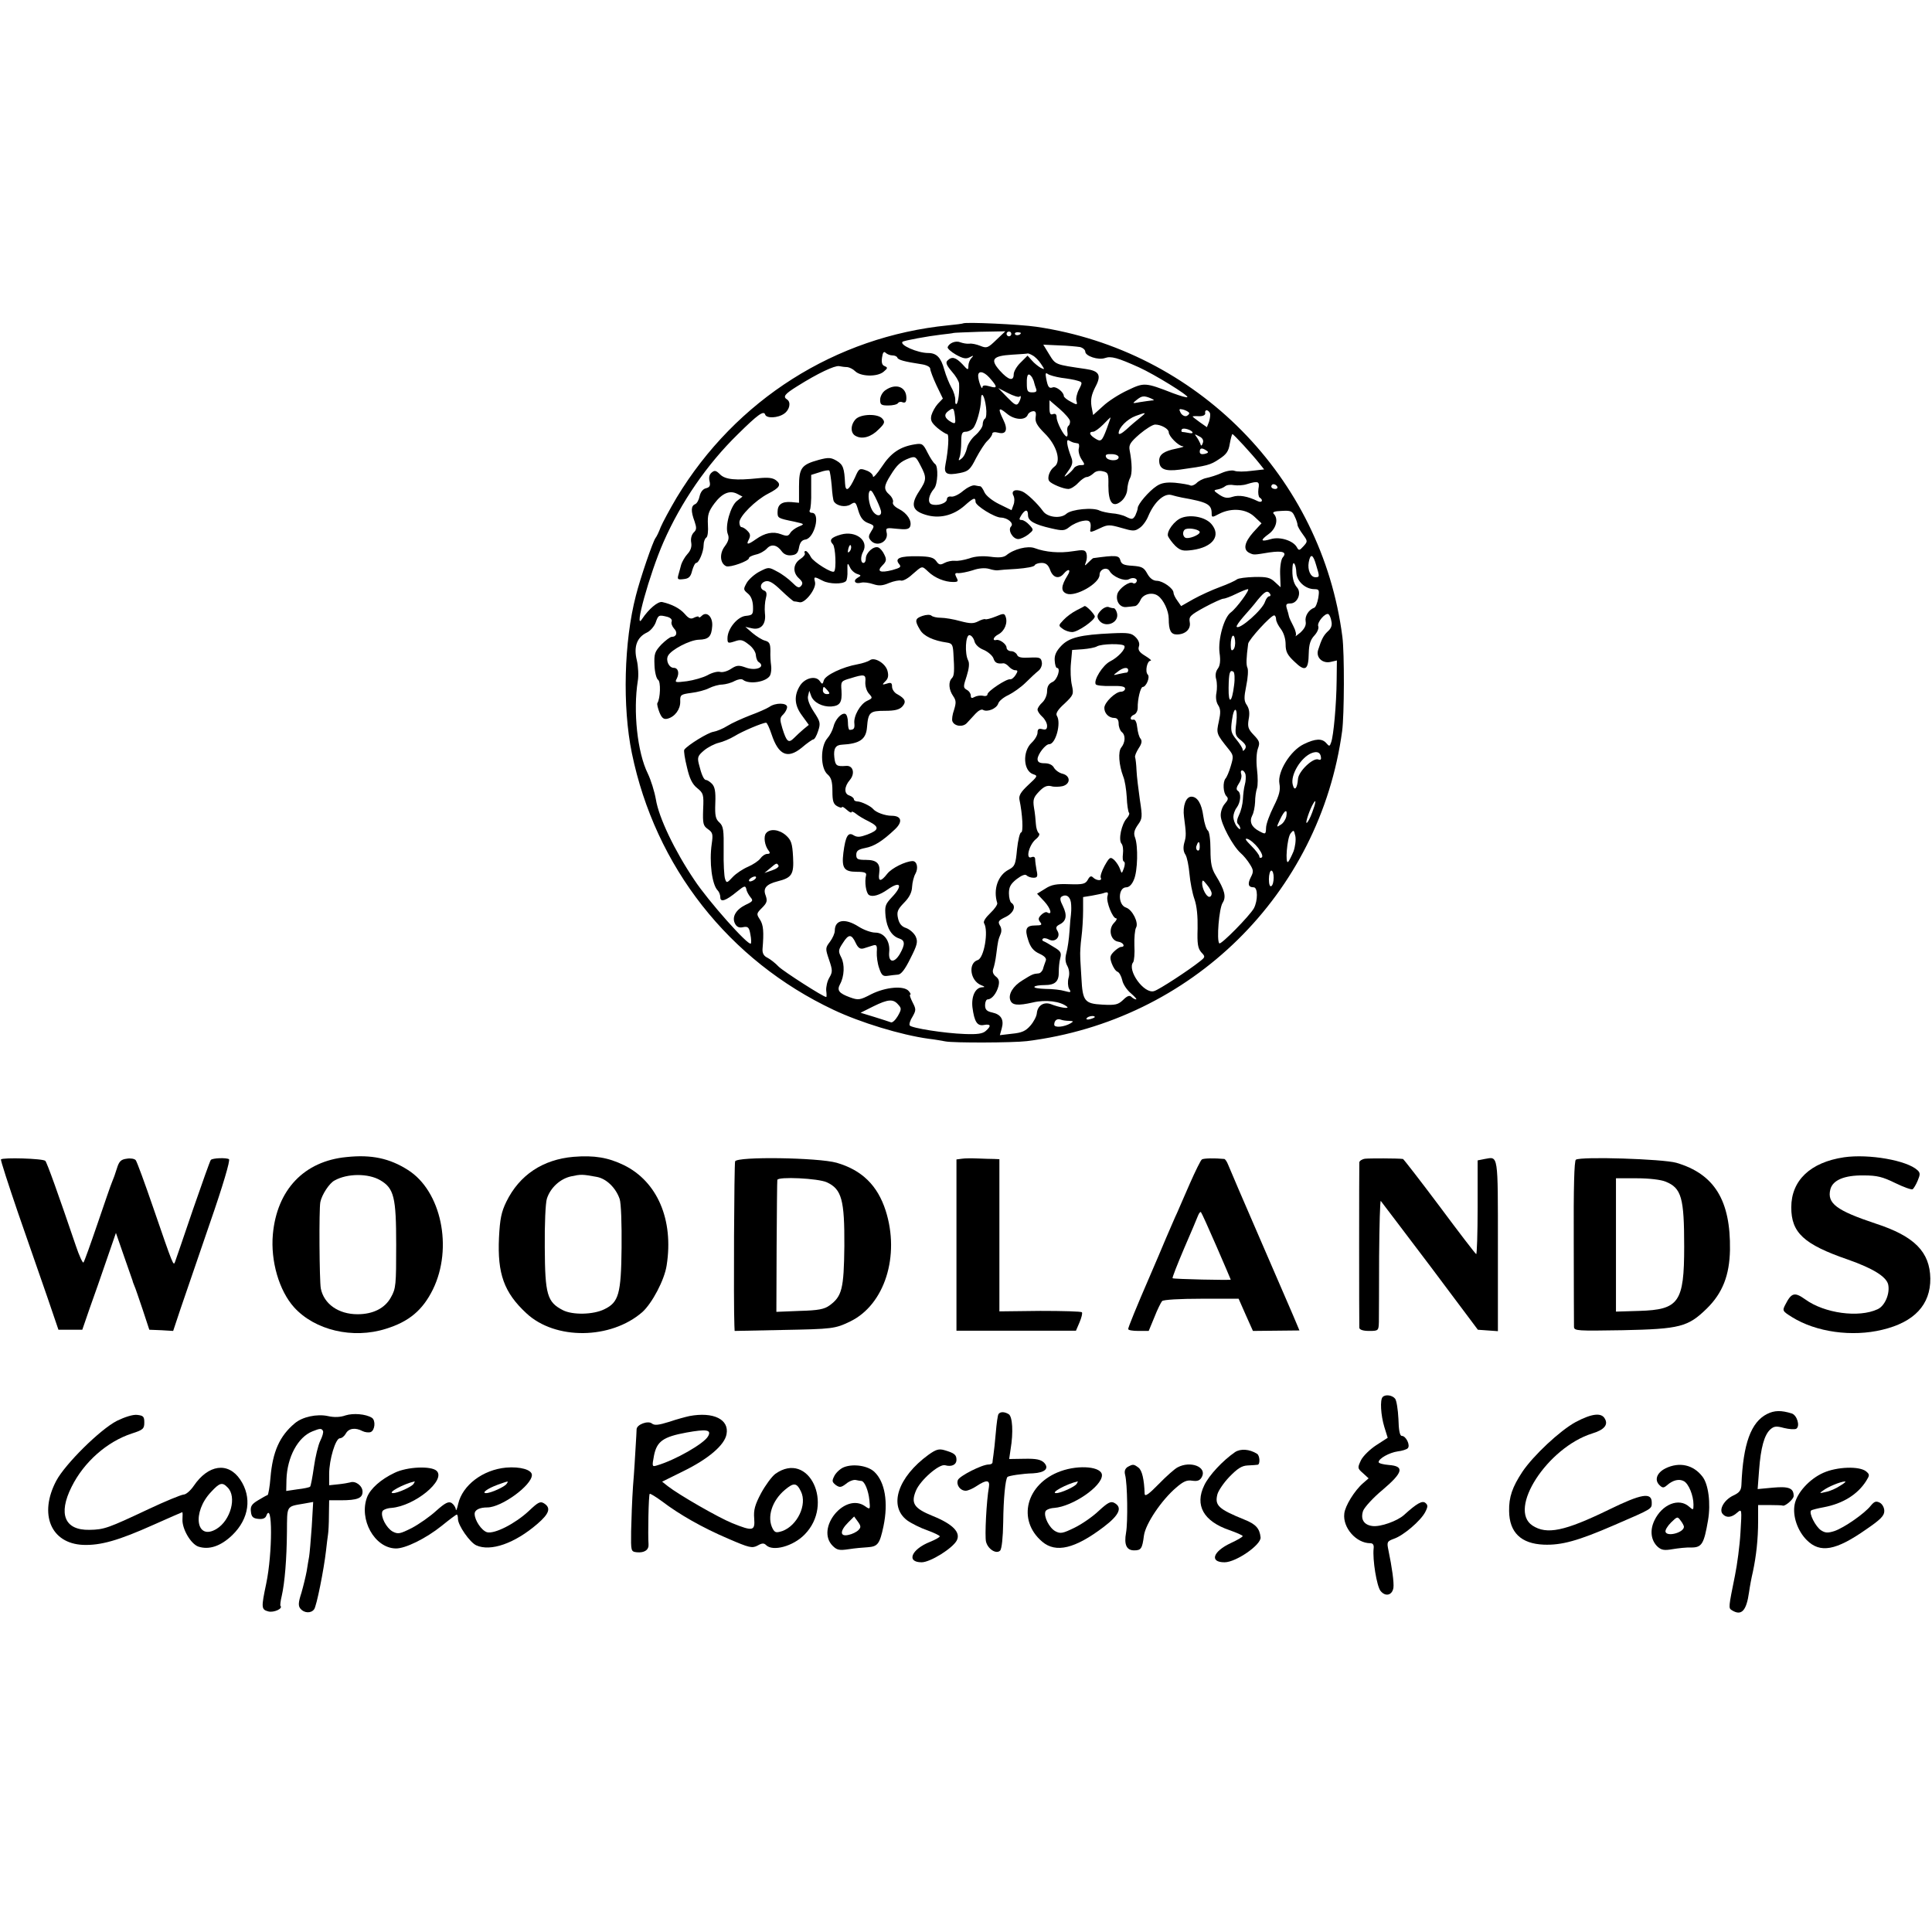 <?xml version="1.0" standalone="no"?>
<!DOCTYPE svg PUBLIC "-//W3C//DTD SVG 20010904//EN"
 "http://www.w3.org/TR/2001/REC-SVG-20010904/DTD/svg10.dtd">
<svg version="1.0" xmlns="http://www.w3.org/2000/svg"
 width="810pt" height="810pt" viewBox="0 0 810 810"
 preserveAspectRatio="xMidYMid meet">
<g transform="translate(0,810) scale(0.1,-0.1)"
fill="#000000" stroke="none">
<path d="M4037 6744 c-1 -1 -29 -5 -62 -8 -472 -47 -890 -312 -1138 -722 -29
-49 -59 -105 -67 -124 -7 -19 -17 -40 -22 -46 -11 -15 -63 -166 -82 -241 -50
-192 -57 -465 -17 -660 98 -477 407 -870 846 -1077 112 -53 282 -105 398 -121
27 -3 59 -9 70 -11 33 -7 285 -6 342 1 690 86 1229 616 1322 1300 9 67 10 326
1 395 -86 670 -610 1201 -1283 1300 -67 10 -300 21 -308 14z m140 -69 c-35
-34 -40 -36 -67 -25 -15 6 -36 11 -46 9 -11 -1 -27 2 -38 6 -19 8 -47 -3 -53
-21 -1 -5 14 -19 35 -31 29 -16 42 -19 57 -11 17 9 18 8 8 -3 -7 -7 -13 -22
-13 -33 0 -19 -2 -19 -25 7 -28 29 -44 34 -63 15 -8 -8 -4 -19 18 -45 17 -19
30 -41 31 -51 2 -35 -3 -77 -10 -85 -4 -4 -7 2 -6 15 1 12 -6 36 -16 53 -9 16
-23 50 -30 75 -14 51 -32 70 -68 70 -44 0 -121 34 -107 47 4 5 109 24 161 30
28 3 51 6 52 7 1 1 51 3 110 5 l108 2 -38 -36z m63 25 c0 -5 -4 -10 -10 -10
-5 0 -10 5 -10 10 0 6 5 10 10 10 6 0 10 -4 10 -10z m40 4 c0 -8 -19 -13 -24
-6 -3 5 1 9 9 9 8 0 15 -2 15 -3z m248 -59 c12 -3 22 -12 22 -19 0 -19 55 -37
83 -27 25 9 53 1 142 -39 66 -30 210 -119 203 -125 -2 -3 -29 5 -59 16 -118
46 -122 46 -191 13 -35 -16 -82 -46 -104 -67 l-41 -37 -7 37 c-4 29 0 48 16
80 27 50 17 68 -40 76 -129 19 -126 17 -153 61 l-25 41 65 -3 c36 -1 76 -5 89
-7z m-787 -35 c10 0 19 -4 21 -9 3 -10 29 -17 101 -28 21 -3 37 -11 37 -19 0
-7 12 -39 26 -69 l27 -56 -21 -22 c-11 -12 -23 -34 -27 -48 -5 -21 0 -31 25
-53 17 -14 36 -26 41 -26 9 0 5 -66 -7 -127 -8 -40 5 -47 61 -36 35 7 43 14
67 62 16 30 37 63 48 73 11 10 20 24 20 29 0 7 10 9 25 5 34 -9 42 13 21 55
-23 47 -20 54 14 26 32 -28 79 -31 89 -6 3 8 13 14 22 15 11 1 14 -6 11 -25
-3 -20 6 -36 38 -68 51 -50 71 -119 40 -140 -19 -14 -31 -46 -21 -60 9 -12 59
-33 80 -33 10 0 28 11 41 25 13 14 29 25 36 25 7 0 19 7 28 15 10 10 24 13 40
9 22 -5 24 -10 23 -60 0 -71 18 -94 53 -66 14 11 25 32 26 49 1 17 6 39 12 49
9 18 9 60 -2 117 -4 22 3 33 42 67 26 22 55 40 65 40 25 0 57 -18 57 -32 0
-17 41 -58 59 -59 9 -1 -4 -5 -28 -10 -50 -10 -71 -24 -71 -50 0 -36 24 -46
86 -38 115 16 128 19 165 44 31 20 40 33 45 65 4 22 9 40 11 40 5 0 83 -85
113 -123 l20 -25 -53 -6 c-29 -4 -61 -4 -71 0 -9 4 -34 0 -54 -9 -20 -9 -49
-18 -64 -21 -15 -3 -34 -13 -42 -22 -9 -8 -20 -12 -26 -9 -5 3 -34 8 -63 11
-38 3 -59 -1 -78 -14 -32 -21 -79 -76 -79 -92 0 -6 -5 -20 -10 -31 -10 -17
-14 -18 -38 -6 -15 8 -42 14 -61 15 -18 2 -41 7 -50 11 -27 15 -119 6 -140
-13 -24 -22 -80 -15 -98 11 -24 33 -68 75 -88 83 -29 11 -47 2 -36 -18 5 -10
5 -27 0 -39 l-8 -22 -51 25 c-29 14 -55 35 -62 49 -6 14 -14 25 -17 26 -3 0
-14 2 -24 4 -10 2 -32 -9 -49 -23 -17 -15 -40 -26 -50 -24 -10 2 -18 -3 -18
-11 0 -17 -41 -30 -65 -21 -17 7 -12 38 11 65 16 18 19 95 4 104 -6 4 -20 25
-31 47 -19 38 -23 40 -54 35 -62 -10 -100 -36 -138 -94 -20 -30 -37 -49 -37
-40 0 8 -13 20 -29 25 -27 10 -30 8 -46 -29 -26 -56 -40 -64 -42 -26 -3 64 -8
79 -35 95 -24 14 -34 15 -75 4 -73 -20 -83 -34 -83 -112 l0 -68 -32 3 c-40 3
-58 -10 -58 -42 0 -25 1 -26 70 -40 44 -10 45 -10 18 -21 -14 -6 -30 -18 -35
-27 -8 -13 -14 -14 -38 -5 -34 13 -68 6 -106 -21 -34 -24 -42 -24 -29 0 7 15
6 23 -6 35 -8 9 -20 16 -25 16 -5 0 -9 9 -9 20 0 26 68 93 120 120 49 25 57
38 34 56 -14 11 -34 13 -74 9 -96 -10 -139 -6 -161 16 -17 17 -23 18 -35 8
-10 -8 -13 -21 -9 -37 4 -18 1 -25 -15 -29 -13 -3 -23 -16 -27 -34 -3 -15 -11
-30 -19 -33 -17 -7 -18 -29 -2 -72 9 -27 9 -35 -4 -47 -9 -10 -13 -26 -10 -42
3 -17 -2 -33 -16 -48 -11 -12 -22 -32 -26 -44 -3 -13 -9 -32 -12 -44 -5 -18
-2 -20 22 -17 22 2 30 10 36 36 5 17 12 32 17 32 11 0 31 47 31 75 0 13 5 27
11 31 6 3 9 27 7 54 -2 41 2 55 27 89 33 44 65 57 97 40 l21 -11 -23 -18 c-27
-21 -51 -105 -39 -138 7 -17 4 -30 -12 -52 -24 -31 -20 -73 6 -84 17 -6 95 22
95 34 0 5 13 11 29 15 16 3 37 15 46 25 19 21 43 16 63 -12 9 -12 23 -18 40
-16 21 2 28 10 32 33 4 21 12 31 27 33 38 6 64 112 27 112 -8 0 -12 5 -9 11 4
5 7 41 6 79 l0 69 35 11 c19 7 38 10 41 7 3 -4 7 -32 10 -63 2 -32 6 -61 9
-66 12 -20 49 -26 70 -13 20 13 22 11 33 -27 9 -29 20 -43 41 -51 27 -10 27
-12 13 -34 -12 -19 -13 -26 -3 -38 26 -32 78 -6 67 34 -4 18 0 19 44 14 38 -4
50 -2 55 10 8 23 -12 55 -47 73 -18 9 -29 21 -25 29 2 7 -4 21 -15 31 -25 22
-24 36 5 82 27 44 42 57 78 71 25 9 28 7 47 -30 27 -51 26 -61 -5 -108 -37
-56 -30 -82 26 -99 57 -18 116 -4 164 38 38 34 46 36 46 16 0 -16 80 -66 107
-66 28 -1 55 -24 42 -37 -15 -15 7 -53 30 -53 10 0 29 9 42 19 23 19 24 19 5
40 -11 12 -25 21 -33 21 -11 0 -11 4 -1 20 16 25 28 26 28 0 0 -24 27 -39 97
-55 48 -11 56 -11 77 6 14 11 38 22 55 25 30 6 38 -3 32 -38 -2 -11 4 -10 42
8 31 15 39 15 88 1 48 -14 56 -15 76 -1 13 8 30 31 38 52 25 58 65 94 95 87
14 -4 34 -9 45 -11 107 -19 125 -28 125 -67 0 -17 2 -17 32 -1 51 26 112 21
147 -12 l30 -28 -35 -38 c-37 -42 -43 -73 -16 -86 19 -9 17 -9 84 2 56 8 75 1
56 -21 -7 -8 -12 -39 -11 -70 l2 -55 -24 22 c-20 19 -35 22 -86 21 -34 -1 -67
-5 -73 -10 -6 -5 -38 -20 -71 -32 -33 -12 -83 -35 -112 -51 l-51 -29 -16 23
c-9 12 -16 27 -16 33 0 18 -44 49 -69 50 -16 0 -30 10 -41 30 -14 26 -23 30
-62 33 -37 2 -47 7 -51 24 -6 20 -19 21 -114 8 -1 0 -10 -8 -19 -17 -17 -17
-18 -17 -11 1 4 10 5 26 2 36 -5 15 -13 16 -57 9 -55 -9 -115 -4 -160 13 -29
11 -88 -4 -119 -30 -12 -9 -31 -11 -67 -6 -32 4 -64 2 -88 -7 -22 -7 -49 -12
-61 -10 -12 1 -32 -3 -43 -9 -18 -10 -24 -8 -35 8 -11 15 -27 19 -77 20 -74 1
-98 -8 -79 -32 11 -13 7 -16 -28 -26 -51 -13 -67 -6 -41 20 16 16 18 24 8 44
-6 14 -18 28 -26 31 -19 7 -52 -22 -52 -47 0 -10 -4 -18 -10 -18 -12 0 -13 26
-1 48 24 46 -31 88 -93 71 -42 -12 -51 -23 -34 -41 11 -11 15 -105 5 -114 -8
-9 -85 39 -97 60 -7 14 -17 26 -22 26 -5 0 -7 -4 -4 -9 3 -5 -5 -16 -19 -25
-30 -20 -33 -56 -5 -81 15 -14 17 -21 9 -31 -9 -11 -16 -8 -38 14 -15 15 -43
36 -63 46 -35 19 -36 19 -73 0 -20 -10 -45 -32 -54 -47 -15 -27 -15 -29 4 -45
14 -11 21 -30 22 -54 1 -34 -1 -37 -30 -40 -35 -3 -77 -54 -77 -94 0 -21 2
-22 30 -13 25 9 34 7 59 -13 17 -12 30 -33 30 -45 1 -12 6 -25 11 -28 33 -21
-11 -40 -55 -23 -28 10 -37 9 -60 -6 -15 -10 -35 -16 -46 -13 -10 3 -34 -3
-53 -14 -19 -10 -58 -21 -86 -25 -49 -6 -52 -6 -42 12 11 23 5 44 -13 44 -20
0 -35 31 -24 51 13 25 91 66 129 67 41 1 53 13 56 57 3 39 -23 64 -44 43 -7
-7 -12 -9 -12 -5 0 4 -8 3 -19 -2 -14 -8 -23 -5 -40 15 -21 24 -55 41 -95 50
-18 3 -56 -29 -84 -71 -37 -58 31 189 90 323 73 166 182 325 311 451 84 83
109 101 115 83 5 -17 54 -15 80 4 23 16 29 48 12 59 -19 12 -10 23 43 56 86
54 156 87 175 84 9 -2 25 -4 34 -4 9 -1 24 -8 33 -17 23 -23 92 -25 119 -3 18
15 19 18 5 24 -11 4 -14 15 -11 36 3 22 8 27 15 20 6 -6 19 -11 28 -11z m588
0 c10 -5 26 -21 35 -35 17 -25 17 -26 -1 -17 -10 6 -27 19 -37 31 l-18 20 -29
-29 c-16 -15 -29 -38 -29 -49 0 -31 -22 -25 -58 15 -42 47 -31 62 51 67 34 2
63 4 65 5 2 1 11 -2 21 -8z m-182 -92 c36 -40 36 -48 3 -38 -21 6 -30 5 -31
-3 -1 -17 -17 24 -18 46 -1 24 22 21 46 -5z m303 -2 c25 -3 55 -8 67 -12 21
-6 22 -7 7 -36 -9 -17 -14 -39 -11 -49 5 -17 3 -18 -24 -3 -16 8 -29 19 -29
24 0 16 -32 41 -46 36 -16 -6 -21 1 -28 38 -4 21 -2 25 7 18 7 -5 32 -12 57
-16z m-123 2 c4 -7 8 -17 9 -23 1 -5 5 -17 8 -25 4 -11 0 -15 -16 -15 -20 0
-23 5 -23 38 -1 38 7 47 22 25z m-53 -81 c9 10 7 -10 -4 -27 -8 -12 -16 -8
-47 24 l-38 39 41 -21 c23 -12 44 -18 48 -15z m-140 -44 c3 -23 1 -45 -4 -48
-6 -3 -10 -15 -10 -25 0 -10 -14 -30 -30 -44 -17 -14 -33 -39 -36 -55 -4 -17
-13 -36 -22 -43 -13 -11 -15 -10 -9 5 4 10 7 39 7 63 0 36 3 44 19 44 10 0 24
7 31 15 15 18 32 81 33 118 0 41 15 19 21 -30z m691 37 c15 -7 16 -9 4 -9 -9
-1 -32 -4 -50 -7 -32 -6 -33 -6 -14 9 22 18 31 19 60 7z m-339 -95 c1 -8 -2
-17 -6 -20 -5 -3 -7 -14 -5 -25 2 -11 1 -20 -3 -20 -11 0 -42 60 -42 80 0 13
-5 17 -15 14 -11 -5 -15 2 -15 26 l0 32 42 -36 c23 -20 43 -43 44 -51z m-482
17 c3 -28 1 -30 -15 -22 -29 16 -33 32 -14 46 23 17 24 15 29 -24z m981 18 c3
-4 -2 -10 -10 -14 -8 -3 -19 3 -25 13 -8 16 -7 18 10 14 11 -3 22 -9 25 -13z
m88 -2 c2 -7 0 -23 -4 -36 l-9 -23 -30 21 c-16 12 -30 22 -30 24 0 1 12 2 28
1 16 0 26 5 25 13 -2 6 1 12 6 12 5 0 11 -6 14 -12z m-293 -19 c-14 -11 -40
-33 -57 -49 -20 -18 -33 -24 -33 -16 0 23 36 59 71 72 46 17 48 16 19 -7z
m-139 -44 c-21 -56 -25 -59 -50 -43 -24 15 -27 28 -8 28 7 0 26 14 42 30 16
17 30 30 31 30 1 0 -6 -20 -15 -45z m359 -19 c0 -3 -8 -3 -17 -1 -10 2 -22 4
-26 4 -5 1 -5 6 -2 11 6 9 45 -4 45 -14z m43 -43 c-5 -14 -8 -14 -11 -2 -3 7
-10 20 -16 28 -9 12 -8 12 11 2 15 -7 20 -17 16 -28z m-540 1 c4 -1 11 -2 16
-3 5 0 7 -10 4 -21 -3 -11 2 -31 11 -45 16 -24 15 -25 -3 -25 -11 0 -24 -6
-28 -12 -4 -7 -17 -20 -27 -28 -17 -13 -17 -11 3 16 17 23 20 36 13 55 -20 52
-23 81 -10 72 7 -4 16 -8 21 -9z m555 -33 c10 -6 9 -10 -7 -14 -14 -3 -21 0
-21 9 0 16 9 18 28 5z m-368 -28 c0 -18 -47 -16 -53 1 -4 10 3 13 24 12 16 0
29 -6 29 -13z m586 -133 c-2 -16 0 -32 5 -36 17 -10 10 -24 -8 -15 -43 21 -79
27 -106 18 -21 -7 -34 -5 -55 9 -25 17 -25 19 -7 22 11 2 25 8 31 13 7 6 23 8
38 5 14 -2 38 -1 53 4 49 15 55 12 49 -20z m79 10 c3 -5 -1 -10 -9 -10 -9 0
-16 5 -16 10 0 6 4 10 9 10 6 0 13 -4 16 -10z m-1662 -100 c6 -23 -14 -28 -31
-7 -15 18 -25 64 -18 84 5 12 11 8 25 -20 10 -20 21 -45 24 -57z m1735 -25 c7
-14 12 -30 12 -36 0 -5 10 -23 22 -39 21 -29 21 -30 3 -50 -17 -19 -20 -19
-28 -4 -15 27 -70 45 -108 34 -44 -13 -47 -6 -10 21 32 23 42 64 21 85 -7 7 4
11 33 12 38 2 45 0 55 -23z m-1866 -147 c-8 -8 -9 -4 -5 13 4 13 8 18 11 10 2
-7 -1 -18 -6 -23z m1956 -57 c15 -49 15 -51 -3 -51 -20 0 -34 30 -28 63 7 38
18 34 31 -12z m-1925 -37 c18 -6 19 -7 3 -16 -21 -12 -12 -28 14 -21 11 3 33
0 51 -6 24 -8 39 -7 67 5 20 8 42 12 49 10 7 -3 29 8 47 25 44 38 40 38 68 12
27 -26 69 -43 104 -43 21 0 23 3 14 19 -8 16 -7 20 9 18 10 0 37 5 59 12 25 9
51 11 69 6 15 -5 32 -7 36 -6 5 1 41 4 80 6 40 3 73 9 75 15 2 5 15 10 29 10
18 0 28 -8 36 -30 12 -33 37 -39 57 -15 19 23 32 18 16 -7 -28 -45 -29 -67 -4
-77 38 -14 138 43 138 79 0 24 31 35 42 16 13 -24 63 -45 82 -34 18 10 39 2
30 -13 -3 -5 -10 -7 -15 -3 -14 8 -56 -22 -64 -45 -9 -30 10 -59 37 -56 13 1
29 3 36 4 7 0 18 12 24 26 11 25 50 34 73 17 23 -16 45 -63 45 -96 0 -49 9
-66 34 -66 36 0 60 23 54 52 -4 23 2 29 62 62 37 20 73 36 79 36 7 0 31 9 53
20 23 11 45 20 50 20 11 0 -48 -80 -71 -97 -29 -20 -55 -113 -48 -170 5 -33 2
-54 -7 -66 -9 -12 -12 -28 -7 -45 4 -15 4 -40 1 -57 -4 -18 -1 -39 7 -51 11
-17 11 -32 3 -69 -11 -50 -11 -51 42 -117 20 -25 20 -30 8 -70 -7 -24 -17 -47
-22 -52 -12 -15 -10 -60 4 -74 9 -9 7 -16 -7 -32 -10 -11 -18 -34 -17 -50 1
-34 50 -126 83 -156 12 -10 30 -32 39 -47 16 -25 16 -32 4 -55 -14 -28 -11
-42 12 -42 18 0 18 -56 1 -88 -18 -32 -138 -154 -145 -147 -12 12 -1 147 14
170 16 25 9 53 -29 115 -17 28 -22 50 -22 108 0 43 -5 76 -11 80 -6 4 -15 31
-19 60 -7 53 -25 82 -50 82 -23 0 -37 -39 -31 -84 9 -70 10 -80 1 -110 -5 -19
-4 -36 5 -49 7 -11 14 -48 17 -81 3 -34 12 -81 21 -106 10 -29 14 -72 13 -123
-2 -64 1 -82 15 -99 18 -19 18 -20 -6 -39 -45 -36 -170 -118 -191 -124 -42
-14 -115 88 -88 121 4 6 7 37 5 70 -1 32 2 66 7 75 12 20 -15 75 -42 84 -35
11 -34 85 1 85 12 0 24 12 32 32 16 36 18 141 5 176 -7 18 -4 31 11 53 20 27
20 34 9 106 -6 43 -13 98 -14 123 -1 25 -4 50 -6 55 -2 6 5 22 15 38 13 19 15
31 8 40 -6 6 -12 28 -14 47 -2 21 -8 34 -15 33 -18 -4 -16 14 2 21 8 3 15 16
15 28 -1 37 12 88 21 88 14 0 32 41 21 52 -12 12 -3 58 12 58 6 0 -4 9 -22 20
-25 15 -32 25 -27 40 4 12 -1 26 -14 39 -17 17 -30 19 -98 16 -134 -6 -181
-18 -214 -53 -21 -22 -29 -40 -27 -62 1 -16 5 -30 9 -30 18 0 2 -50 -18 -59
-16 -7 -23 -19 -23 -39 0 -16 -9 -37 -20 -47 -11 -10 -20 -23 -20 -30 0 -7 9
-20 20 -30 11 -10 20 -27 20 -38 0 -14 -5 -18 -20 -14 -15 4 -20 0 -20 -14 0
-11 -11 -30 -25 -43 -39 -37 -35 -118 7 -132 20 -6 18 -9 -21 -45 -31 -29 -40
-44 -37 -61 13 -61 17 -138 7 -138 -5 0 -13 -32 -17 -70 -6 -65 -9 -72 -35
-86 -45 -23 -66 -83 -48 -140 2 -6 -11 -25 -29 -42 -20 -19 -31 -36 -26 -43
19 -32 0 -146 -27 -154 -41 -13 -32 -86 14 -105 16 -6 18 -9 5 -9 -29 -1 -46
-38 -41 -84 8 -61 20 -80 49 -74 28 5 31 -4 7 -25 -13 -12 -36 -15 -88 -13
-86 3 -224 25 -231 36 -3 5 2 22 12 37 15 27 15 31 0 60 -9 18 -14 32 -10 32
4 0 1 7 -6 15 -20 24 -97 17 -157 -13 -48 -25 -54 -26 -90 -13 -46 17 -55 29
-41 55 18 33 20 83 5 112 -13 26 -13 31 7 61 24 38 36 38 54 -1 10 -21 19 -26
33 -22 10 3 28 9 38 12 16 5 19 1 17 -27 -1 -18 3 -49 10 -68 10 -30 16 -35
36 -32 12 2 32 4 43 5 13 1 29 21 52 68 29 57 32 70 22 92 -7 14 -24 29 -39
35 -20 6 -30 19 -35 41 -6 27 -2 37 25 65 23 23 33 44 34 67 1 18 7 43 14 55
13 23 7 53 -12 53 -30 -1 -87 -29 -106 -53 -27 -35 -39 -34 -34 1 6 41 -9 57
-55 57 -35 0 -41 3 -41 21 0 17 8 23 38 29 37 7 71 28 124 78 34 32 28 57 -14
57 -27 0 -66 14 -78 29 -10 12 -50 31 -65 31 -8 0 -15 4 -15 9 0 5 -8 12 -19
16 -23 7 -22 37 2 65 23 27 14 62 -16 59 -40 -3 -45 1 -49 36 -4 36 5 52 32
53 74 4 101 22 105 73 5 63 12 69 75 69 42 0 61 5 73 18 18 20 12 33 -20 51
-13 6 -23 21 -23 32 0 16 -4 19 -22 13 -20 -6 -21 -5 -6 10 12 11 14 24 9 43
-8 32 -55 60 -74 45 -7 -5 -30 -13 -52 -17 -62 -11 -134 -45 -141 -67 -5 -18
-7 -18 -18 -2 -17 22 -60 12 -81 -19 -27 -42 -25 -83 7 -126 l29 -40 -22 -18
c-12 -10 -30 -27 -40 -37 -23 -23 -31 -17 -49 41 -11 37 -11 44 4 58 9 9 16
23 16 31 0 18 -49 19 -75 0 -11 -7 -47 -23 -80 -35 -33 -13 -76 -32 -95 -44
-19 -12 -46 -23 -59 -25 -22 -3 -107 -55 -122 -75 -3 -4 2 -37 11 -73 11 -49
23 -72 43 -88 26 -21 28 -27 25 -89 -2 -60 0 -69 20 -83 20 -14 22 -21 16 -62
-11 -76 1 -171 25 -195 6 -6 11 -19 11 -29 0 -22 23 -15 70 24 31 25 35 26 39
11 1 -10 10 -25 17 -34 13 -15 11 -18 -21 -33 -40 -20 -58 -51 -43 -79 7 -13
17 -18 34 -14 20 4 25 -1 30 -30 4 -19 4 -36 2 -39 -11 -10 -179 179 -237 267
-83 123 -149 262 -161 337 -6 34 -21 82 -34 109 -44 89 -62 261 -42 388 4 21
2 61 -4 87 -14 56 0 96 42 116 14 6 31 26 37 42 11 32 13 33 49 24 14 -4 21
-12 18 -20 -3 -7 2 -20 10 -29 16 -16 11 -35 -10 -35 -6 0 -26 -15 -43 -32
-28 -30 -31 -39 -29 -86 1 -30 8 -57 15 -62 12 -7 10 -78 -3 -98 -2 -4 2 -21
9 -39 10 -24 18 -30 34 -26 31 8 54 40 53 72 -1 28 2 30 46 36 26 3 60 12 75
20 16 8 41 15 55 15 15 1 38 7 52 15 14 7 29 10 35 5 26 -21 100 -9 114 19 4
9 6 27 4 41 -2 14 -4 41 -3 61 0 30 -4 38 -22 43 -13 3 -36 18 -53 32 l-30 26
27 -6 c38 -9 61 17 55 63 -2 20 0 48 4 63 5 19 3 28 -7 32 -21 8 -17 33 6 39
15 4 33 -7 66 -39 25 -24 49 -44 52 -45 4 0 15 -2 25 -4 23 -4 71 58 64 85 -6
24 -4 24 33 5 27 -14 84 -15 97 -1 4 4 7 23 6 44 -1 33 1 34 10 15 5 -13 19
-25 30 -29z m1842 5 c2 -36 37 -68 74 -69 22 0 23 -3 18 -37 -4 -21 -11 -39
-17 -41 -23 -8 -40 -35 -36 -57 3 -16 -4 -30 -22 -47 -15 -12 -24 -19 -20 -14
4 5 0 23 -9 40 -9 17 -18 36 -19 42 -1 6 -5 21 -9 33 -5 17 -2 21 15 21 30 0
48 44 28 67 -15 17 -22 45 -19 87 2 30 15 10 16 -25z m-110 -89 c3 -5 2 -10
-4 -10 -5 0 -13 -10 -17 -22 -10 -34 -107 -119 -119 -106 -3 3 10 21 27 41 18
20 46 52 61 72 30 36 41 42 52 25z m257 -115 c4 -16 -1 -30 -15 -42 -18 -17
-26 -32 -41 -79 -9 -31 19 -57 53 -49 l26 6 -1 -83 c-1 -102 -13 -233 -23
-260 -6 -18 -8 -18 -20 -4 -18 21 -46 20 -95 -4 -56 -27 -111 -116 -102 -165
5 -27 0 -48 -24 -96 -17 -34 -32 -74 -32 -90 -1 -27 -2 -28 -28 -14 -33 17
-43 40 -30 66 6 10 11 36 12 56 0 21 4 47 8 58 4 11 4 47 0 80 -4 35 -2 71 4
87 9 24 7 31 -18 57 -23 24 -26 34 -21 65 5 25 3 43 -7 59 -13 18 -13 32 -3
82 7 33 9 67 5 75 -6 13 -5 41 3 101 2 17 95 119 109 119 4 0 8 -7 8 -16 0 -9
9 -27 20 -41 12 -16 20 -41 20 -64 0 -31 7 -45 37 -73 45 -44 59 -36 60 35 1
38 7 57 24 75 12 13 19 30 16 38 -7 16 30 59 43 51 4 -3 10 -16 12 -30z m-411
-118 c-8 -8 -11 -2 -11 19 0 40 14 54 18 19 2 -15 -1 -32 -7 -38z m-457 15 c7
-12 -26 -48 -60 -65 -31 -16 -70 -79 -60 -96 3 -5 32 -8 64 -7 42 1 59 -2 59
-11 0 -7 -8 -13 -17 -13 -23 0 -70 -45 -70 -68 0 -23 19 -42 42 -42 12 0 18
-8 18 -24 0 -13 6 -29 13 -35 17 -13 15 -44 -2 -65 -14 -17 -10 -73 8 -121 7
-16 13 -55 15 -87 1 -32 6 -61 9 -65 4 -3 0 -14 -9 -24 -22 -24 -36 -90 -22
-106 6 -7 8 -26 6 -43 -2 -16 -1 -31 4 -32 5 -2 5 -14 0 -28 -9 -24 -9 -24
-16 -4 -4 12 -15 29 -24 38 -17 15 -20 13 -41 -24 -12 -22 -19 -44 -16 -50 8
-14 -18 -13 -32 1 -8 8 -14 6 -22 -9 -10 -18 -20 -21 -79 -19 -53 2 -74 -2
-100 -19 l-34 -21 31 -33 c27 -30 34 -59 11 -45 -5 3 -16 -2 -25 -11 -12 -12
-13 -19 -4 -30 9 -11 6 -14 -19 -14 -40 0 -47 -14 -31 -62 9 -29 22 -45 46
-56 24 -11 32 -21 27 -31 -3 -9 -9 -24 -11 -33 -3 -10 -12 -19 -19 -19 -23 -2
-27 -4 -67 -29 -40 -24 -61 -59 -51 -84 8 -21 32 -23 94 -9 54 13 117 5 144
-18 11 -10 -33 -3 -68 11 -30 11 -56 -6 -59 -38 -1 -13 -13 -36 -27 -52 -20
-23 -36 -30 -77 -34 l-51 -6 8 29 c10 36 -3 58 -40 66 -23 5 -30 12 -30 31 0
13 5 24 11 24 17 0 37 25 45 55 5 21 2 31 -11 41 -11 9 -15 19 -11 31 4 10 10
38 13 63 7 55 8 60 18 84 5 11 4 26 -3 36 -9 16 -6 21 23 35 34 16 47 46 25
60 -5 3 -10 21 -10 40 0 26 7 39 32 59 21 16 36 22 42 16 6 -6 19 -10 29 -10
16 0 19 5 13 31 -3 17 -6 38 -6 46 0 10 -6 13 -16 9 -25 -10 -10 51 18 75 14
11 19 22 13 26 -6 5 -11 22 -12 38 -1 17 -4 48 -8 69 -5 33 -2 43 21 67 20 21
33 27 51 23 12 -4 34 -3 48 0 34 9 34 43 0 52 -14 3 -30 15 -36 25 -6 12 -21
19 -39 19 -22 0 -30 5 -30 18 1 20 33 62 49 62 27 0 51 89 32 119 -6 9 3 25
32 51 38 36 39 40 31 77 -5 21 -7 63 -4 93 l5 55 44 3 c25 2 52 7 60 12 19 11
108 13 115 2z m16 -102 c0 -5 -3 -10 -7 -10 -5 0 -19 -3 -33 -6 -24 -6 -25 -6
-5 9 23 19 45 22 45 7z m444 -63 c-9 -75 -24 -82 -23 -11 1 64 5 77 20 68 5
-3 7 -28 3 -57z m-1546 14 c-1 -17 5 -38 15 -49 16 -18 16 -19 -7 -30 -29 -13
-58 -64 -54 -95 2 -21 -2 -27 -20 -27 -4 0 -7 14 -7 32 0 17 -5 33 -11 35 -16
6 -43 -24 -50 -55 -4 -15 -15 -36 -25 -47 -30 -34 -30 -126 1 -152 15 -13 20
-30 20 -70 0 -42 4 -54 20 -63 11 -6 20 -8 20 -4 0 4 9 -1 20 -11 11 -10 20
-14 20 -10 0 4 8 2 18 -6 9 -8 34 -23 55 -33 45 -23 43 -36 -7 -55 -30 -11
-42 -12 -57 -3 -23 15 -34 -3 -43 -73 -8 -65 3 -80 56 -80 33 0 42 -4 39 -15
-7 -28 0 -74 12 -82 15 -10 45 -1 79 23 54 38 65 17 17 -33 -28 -30 -30 -37
-26 -81 6 -50 26 -82 58 -92 24 -8 24 -25 2 -64 -24 -41 -49 -37 -45 7 5 46
-21 82 -58 82 -17 0 -48 11 -70 25 -58 37 -100 29 -100 -17 0 -11 -9 -31 -20
-46 -20 -26 -20 -29 -4 -76 15 -44 15 -51 1 -75 -9 -15 -14 -39 -13 -54 2 -15
2 -27 0 -27 -12 0 -177 106 -199 127 -14 15 -36 32 -48 38 -15 7 -21 19 -20
36 6 72 4 101 -11 124 -15 23 -15 25 9 49 21 21 23 29 15 52 -12 30 3 47 50
59 60 15 69 29 65 102 -3 58 -8 71 -30 91 -29 25 -67 29 -83 9 -12 -14 -6 -53
11 -74 7 -9 5 -13 -6 -13 -9 0 -22 -9 -29 -19 -7 -10 -31 -26 -52 -35 -21 -9
-50 -28 -64 -43 -24 -26 -26 -26 -32 -8 -4 11 -7 65 -6 119 1 87 -1 102 -18
118 -16 14 -19 29 -17 81 2 49 -2 68 -14 81 -9 9 -20 16 -25 16 -9 0 -19 22
-30 67 -7 28 -4 35 22 57 17 14 45 28 62 32 17 4 46 16 66 28 32 20 117 56
132 56 4 0 14 -22 23 -49 29 -87 67 -104 126 -56 22 19 45 35 49 35 5 0 14 16
20 35 11 33 9 40 -18 81 -19 29 -28 54 -24 67 l5 21 8 -22 c10 -27 47 -46 84
-44 37 3 46 17 43 67 -3 38 -2 40 37 51 60 19 66 17 63 -15z m-158 -36 c10
-12 10 -15 -4 -15 -9 0 -16 7 -16 15 0 8 2 15 4 15 2 0 9 -7 16 -15z m1713
-137 c-6 -47 -4 -53 20 -72 19 -16 24 -25 17 -36 -6 -9 -10 -10 -10 -3 0 6
-12 25 -26 42 -23 28 -25 37 -19 81 9 66 26 55 18 -12z m355 -141 c2 -11 -1
-15 -11 -11 -22 8 -82 -49 -85 -81 -3 -41 -15 -54 -22 -25 -11 41 35 116 80
133 22 8 35 3 38 -16z m-316 -74 c2 -10 1 -29 -3 -43 -4 -14 -7 -41 -8 -61 -1
-20 -8 -49 -16 -65 -9 -19 -11 -32 -5 -38 6 -6 10 -14 10 -20 0 -5 -7 -1 -15
10 -8 10 -14 28 -14 39 0 11 6 29 14 39 17 23 20 62 4 71 -7 5 -5 15 5 30 9
13 13 31 10 39 -3 9 -2 16 4 16 5 0 12 -8 14 -17z m280 -158 c-9 -25 -20 -45
-24 -45 -6 0 14 59 29 83 12 20 10 2 -5 -38z m-109 -18 c-3 -13 -13 -29 -24
-35 -18 -12 -18 -11 -2 23 19 40 32 46 26 12z m30 -147 c-8 -19 -18 -39 -22
-43 -14 -14 -5 101 10 119 13 16 14 15 20 -12 3 -16 -1 -45 -8 -64z m-148 15
c15 -20 21 -36 15 -40 -5 -3 -10 -2 -10 4 0 6 -15 26 -34 45 -24 24 -29 32
-16 29 11 -3 31 -20 45 -38z m-245 4 c0 -11 -4 -18 -10 -14 -5 3 -7 12 -3 20
7 21 13 19 13 -6z m-1766 -78 c3 -5 -9 -14 -27 -20 l-32 -11 24 20 c27 23 28
23 35 11z m2076 -50 c0 -17 -4 -33 -10 -36 -6 -4 -10 8 -10 29 0 20 5 36 10
36 6 0 10 -13 10 -29z m-2180 -11 c-8 -5 -17 -7 -19 -4 -3 3 1 9 9 14 8 5 17
7 19 4 3 -3 -1 -9 -9 -14z m1920 -56 c0 -8 -4 -14 -10 -14 -12 0 -30 34 -30
57 1 16 3 15 20 -6 11 -13 20 -29 20 -37z m-437 -12 c-6 -23 22 -92 36 -92 6
0 2 -9 -8 -19 -26 -26 -15 -74 17 -79 22 -3 32 -22 12 -22 -5 0 -19 -9 -30
-20 -16 -16 -18 -24 -9 -49 6 -16 16 -32 24 -35 7 -2 16 -18 20 -35 3 -17 20
-42 37 -56 16 -14 26 -25 21 -25 -5 0 -14 5 -20 11 -7 7 -17 4 -34 -13 -21
-20 -32 -23 -87 -20 -75 4 -83 15 -88 111 -2 36 -5 77 -5 91 -1 14 1 50 5 80
4 30 7 81 7 112 l0 57 37 6 c20 4 42 8 47 10 20 7 23 5 18 -13z m-152 -36 c1
-17 0 -35 -1 -41 -1 -5 -4 -36 -6 -69 -2 -32 -8 -73 -13 -91 -6 -22 -5 -39 4
-55 8 -15 10 -34 5 -50 -4 -15 -3 -35 2 -45 10 -16 8 -17 -18 -10 -16 5 -52 9
-81 9 -28 1 -49 4 -46 9 2 4 21 7 42 7 45 0 61 15 60 56 0 16 2 41 6 56 6 23
3 30 -26 47 -19 12 -38 23 -44 25 -5 2 -7 6 -3 10 3 4 15 3 26 -3 26 -14 51
12 35 37 -8 13 -5 19 11 27 27 14 31 38 12 77 -12 23 -13 34 -5 39 21 13 39
-2 40 -35z m-725 -418 c14 -15 14 -20 -2 -48 -10 -17 -23 -29 -29 -26 -5 2
-36 12 -68 22 l-59 18 54 27 c61 30 83 32 104 7z m824 -52 c0 -2 -9 -6 -20 -9
-11 -3 -18 -1 -14 4 5 9 34 13 34 5z m-107 -16 c18 -1 19 -2 6 -10 -27 -16
-69 -20 -69 -6 0 18 12 27 28 21 7 -3 23 -5 35 -5z"/>
<path d="M3712 6464 c-12 -8 -22 -26 -22 -40 0 -21 5 -24 34 -24 19 0 37 4 41
10 3 5 12 7 20 3 11 -3 15 2 15 19 0 46 -44 63 -88 32z"/>
<path d="M3587 6342 c-22 -24 -22 -59 1 -70 27 -15 65 -4 96 28 25 24 27 31
16 44 -18 23 -92 21 -113 -2z"/>
<path d="M4954 5929 c-30 -11 -64 -57 -57 -77 4 -9 18 -28 31 -41 22 -20 32
-22 71 -17 87 12 122 61 79 110 -25 28 -84 40 -124 25z m76 -60 c0 -12 -49
-31 -61 -23 -13 8 -11 32 3 36 18 6 58 -3 58 -13z"/>
<path d="M4513 5541 c-18 -9 -42 -27 -54 -40 -22 -23 -22 -24 -4 -37 10 -8 28
-14 40 -14 24 0 94 49 95 65 0 9 -36 47 -43 44 -1 -1 -16 -9 -34 -18z"/>
<path d="M4615 5540 c-15 -16 -17 -25 -9 -38 24 -38 88 -15 77 28 -3 11 -9 20
-13 20 -5 0 -15 2 -22 5 -8 3 -23 -4 -33 -15z"/>
<path d="M3868 5518 c-32 -11 -34 -20 -11 -58 15 -27 57 -46 113 -54 21 -3 25
-9 27 -42 5 -77 4 -97 -6 -107 -16 -16 -13 -49 5 -75 13 -19 13 -28 4 -58 -7
-19 -10 -41 -7 -48 8 -21 44 -26 61 -7 8 9 24 26 36 39 11 12 25 20 31 16 18
-11 57 5 64 26 3 11 23 27 43 36 20 10 53 33 73 53 20 20 44 42 53 49 10 8 16
24 14 35 -3 20 -9 22 -51 20 -35 -2 -49 1 -53 12 -4 8 -15 15 -25 15 -10 0
-19 7 -19 15 0 14 -28 35 -42 32 -19 -5 -14 12 7 23 27 14 41 49 31 75 -5 14
-9 14 -42 0 -20 -8 -39 -13 -43 -11 -3 2 -17 -2 -30 -9 -20 -10 -33 -10 -75 1
-28 8 -65 14 -81 14 -17 0 -35 4 -40 9 -6 5 -22 4 -37 -1z m217 -105 c3 -15
19 -30 40 -38 18 -8 36 -24 40 -35 6 -19 16 -24 41 -21 6 1 17 -6 24 -14 7 -8
19 -15 26 -15 12 0 12 -4 2 -20 -7 -11 -17 -19 -23 -18 -15 3 -95 -50 -95 -63
0 -6 -8 -9 -19 -6 -10 2 -26 0 -35 -5 -12 -7 -16 -5 -16 6 0 8 -7 19 -17 24
-15 9 -15 13 0 58 10 32 12 54 6 65 -15 29 -11 106 5 106 8 0 17 -11 21 -24z"/>
<path d="M1453 3249 c-178 -17 -292 -137 -309 -324 -10 -112 26 -236 89 -306
87 -96 246 -134 385 -90 97 30 154 78 197 165 85 174 35 413 -105 501 -77 49
-153 65 -257 54z m141 -97 c58 -34 67 -71 67 -271 0 -168 -1 -183 -22 -220
-25 -46 -75 -71 -140 -71 -80 0 -141 43 -154 108 -6 33 -8 333 -2 362 6 31 38
80 60 91 54 30 141 30 191 1z"/>
<path d="M2405 3250 c-129 -11 -227 -76 -282 -188 -21 -43 -27 -72 -31 -151
-7 -151 21 -230 115 -317 121 -113 354 -110 486 5 41 37 93 135 102 196 30
191 -39 351 -179 420 -66 32 -124 42 -211 35z m96 -84 c41 -7 81 -46 97 -93 6
-18 9 -104 8 -205 -2 -193 -12 -228 -72 -257 -46 -23 -133 -25 -174 -4 -66 34
-75 65 -76 263 -1 96 3 188 9 205 15 46 56 83 101 93 42 9 47 9 107 -2z"/>
<path d="M7731 3248 c-141 -21 -221 -97 -221 -210 0 -106 52 -155 238 -219
105 -37 159 -71 168 -103 9 -38 -13 -91 -44 -105 -79 -37 -223 -17 -303 41
-45 32 -58 29 -84 -22 -13 -25 -12 -27 28 -52 101 -63 252 -84 379 -53 134 32
202 105 201 215 -2 111 -66 177 -229 230 -165 55 -205 85 -190 144 10 38 58
59 139 58 57 0 80 -6 133 -32 35 -17 68 -29 73 -26 4 3 14 19 21 36 11 26 11
33 -1 44 -44 41 -203 69 -308 54z"/>
<path d="M4 3239 c-2 -3 31 -105 72 -225 42 -120 97 -280 123 -354 l46 -135
50 0 50 0 31 90 c18 50 50 141 71 203 l39 113 34 -98 c19 -54 35 -100 36 -103
0 -3 4 -12 7 -20 4 -8 19 -53 35 -100 l28 -85 50 -2 50 -3 31 93 c17 50 72
211 122 356 56 161 87 267 81 271 -11 7 -69 5 -76 -3 -3 -2 -36 -96 -75 -208
-38 -112 -72 -211 -75 -219 -7 -19 -7 -19 -91 225 -36 105 -69 195 -74 201 -5
6 -22 9 -38 6 -24 -3 -32 -11 -41 -41 -6 -20 -15 -45 -20 -56 -5 -11 -32 -90
-61 -175 -29 -85 -55 -158 -59 -163 -3 -4 -18 28 -32 70 -72 212 -121 349
-128 356 -9 10 -180 15 -186 6z"/>
<path d="M3082 3231 c-4 -11 -7 -592 -3 -689 l1 -22 198 4 c213 4 223 5 287
36 144 70 209 275 148 465 -34 105 -99 169 -205 200 -78 22 -418 27 -426 6z
m385 -88 c62 -29 74 -74 73 -267 -2 -180 -10 -211 -62 -249 -22 -16 -47 -21
-125 -23 l-98 -4 1 273 c1 149 2 275 3 280 2 15 172 7 208 -10z"/>
<path d="M4033 3242 l-23 -3 0 -359 0 -359 251 0 250 0 15 35 c8 19 13 38 10
42 -2 4 -81 6 -175 6 l-171 -2 0 319 0 319 -22 1 c-13 0 -43 1 -68 2 -25 1
-55 1 -67 -1z"/>
<path d="M5039 3239 c-5 -3 -27 -48 -50 -100 -22 -51 -47 -107 -54 -124 -8
-16 -28 -64 -46 -105 -17 -41 -47 -111 -66 -155 -59 -136 -93 -220 -93 -227 0
-5 19 -8 43 -8 l43 0 24 58 c12 31 27 61 32 67 5 6 74 10 165 10 l156 0 30
-68 30 -67 98 1 97 1 -13 31 c-7 18 -73 169 -145 336 -73 168 -136 315 -141
328 -5 13 -12 23 -16 24 -41 4 -87 3 -94 -2z m61 -364 c33 -76 60 -139 60
-140 0 -3 -240 2 -244 6 -2 2 20 58 48 124 29 66 55 129 59 139 4 10 10 17 12
14 3 -3 32 -67 65 -143z"/>
<path d="M5723 3242 c-13 -2 -23 -9 -24 -15 -1 -16 -1 -679 0 -694 1 -8 16
-13 41 -13 39 0 40 1 41 38 0 20 1 144 1 275 1 130 4 235 7 232 3 -4 96 -126
207 -273 l200 -267 42 -3 42 -3 0 359 c0 389 2 373 -55 363 l-30 -6 0 -198 c0
-108 -3 -196 -6 -195 -4 2 -73 92 -154 201 -81 108 -150 197 -153 198 -23 3
-141 3 -159 1z"/>
<path d="M6607 3238 c-7 -4 -10 -116 -9 -345 0 -186 1 -346 1 -356 1 -17 14
-17 204 -14 241 5 274 14 353 91 66 65 95 139 97 246 3 207 -65 318 -225 365
-57 16 -398 27 -421 13z m376 -92 c67 -27 78 -68 78 -273 0 -233 -22 -264
-188 -269 l-98 -3 0 279 0 280 88 0 c51 0 101 -6 120 -14z"/>
<path d="M5797 2243 c-12 -11 -8 -77 7 -126 l14 -45 -48 -31 c-26 -17 -55 -45
-64 -63 -15 -32 -15 -34 8 -54 l24 -22 -23 -20 c-36 -31 -76 -96 -79 -128 -7
-59 50 -124 109 -124 11 0 16 -7 14 -22 -5 -47 13 -158 29 -178 21 -26 49 -18
54 13 3 22 -6 86 -21 158 -7 34 -6 37 24 48 40 14 111 75 130 111 12 23 12 30
1 39 -13 11 -36 -2 -90 -51 -28 -25 -98 -50 -131 -46 -37 4 -52 29 -40 64 6
15 42 55 82 88 86 73 92 99 26 104 -24 2 -43 7 -43 12 0 15 45 40 80 45 18 2
37 8 42 13 12 12 -7 52 -25 52 -8 0 -13 23 -14 71 -2 40 -8 78 -14 85 -12 15
-41 19 -52 7z"/>
<path d="M7409 2172 c-68 -34 -101 -125 -108 -297 -1 -23 -8 -33 -34 -45 -38
-18 -61 -58 -45 -77 15 -18 38 -16 61 5 20 17 20 16 14 -83 -3 -55 -14 -136
-23 -180 -27 -134 -28 -137 -13 -146 40 -25 61 -3 72 76 3 22 10 60 16 85 14
66 22 136 22 213 l0 67 50 0 c27 0 50 -1 52 -2 9 -6 47 26 47 40 0 33 -20 41
-87 35 l-64 -6 6 79 c7 95 22 148 47 171 16 14 25 15 58 6 21 -5 44 -7 51 -3
17 11 3 57 -19 64 -45 14 -73 13 -103 -2z"/>
<path d="M1449 2166 c-22 -8 -48 -9 -74 -3 -46 10 -108 -3 -140 -31 -63 -53
-92 -119 -101 -227 -3 -39 -9 -71 -12 -73 -4 -1 -22 -11 -40 -22 -27 -16 -33
-26 -30 -48 2 -21 9 -28 31 -30 17 -2 29 2 33 12 27 70 27 -156 0 -284 -21
-100 -21 -108 9 -116 23 -6 62 12 51 23 -2 2 0 21 5 41 13 57 21 156 22 269 1
113 -4 106 71 119 l39 7 -6 -104 c-4 -57 -9 -114 -11 -125 -2 -12 -7 -39 -10
-60 -4 -22 -14 -63 -22 -91 -14 -43 -14 -56 -4 -68 15 -18 44 -20 57 -2 10 12
41 167 50 247 3 25 6 54 8 65 2 11 4 48 4 83 l1 62 48 0 c71 0 92 9 92 36 0
25 -30 47 -52 39 -7 -2 -30 -6 -50 -8 l-38 -4 0 47 c0 61 27 150 45 150 8 0
19 9 25 20 12 22 40 26 70 10 10 -5 26 -7 34 -4 18 7 22 49 5 60 -26 16 -78
20 -110 10z m-95 -65 c3 -5 -2 -23 -11 -41 -9 -18 -21 -68 -27 -111 -6 -42
-13 -80 -16 -82 -3 -3 -26 -8 -53 -11 l-47 -7 1 48 c3 94 48 178 109 202 32
13 38 13 44 2z"/>
<path d="M4186 2171 c-3 -5 -8 -39 -11 -77 -3 -38 -8 -80 -10 -94 -2 -14 -4
-28 -4 -32 -1 -5 -8 -8 -16 -8 -28 0 -122 -48 -129 -65 -8 -21 10 -45 33 -45
9 0 30 9 46 20 41 27 56 26 51 -5 -10 -55 -18 -206 -12 -229 8 -31 43 -53 59
-37 7 7 12 55 13 119 1 99 9 181 18 190 6 5 63 14 107 15 51 3 69 21 46 45
-14 13 -33 17 -82 16 l-64 -1 6 41 c12 71 8 137 -8 147 -18 11 -36 11 -43 0z"/>
<path d="M490 2143 c-70 -36 -216 -180 -254 -251 -74 -140 -23 -263 112 -269
74 -3 150 19 295 84 65 29 120 53 121 53 2 0 2 -13 1 -30 -2 -39 34 -102 66
-114 45 -15 94 1 143 48 71 69 83 159 33 233 -51 75 -134 63 -195 -27 -13 -19
-32 -36 -42 -36 -11 -1 -77 -28 -147 -61 -170 -80 -186 -86 -248 -87 -104 -2
-132 66 -75 180 52 105 149 190 253 224 47 15 52 20 52 46 0 25 -4 29 -30 32
-18 2 -52 -9 -85 -25z m464 -279 c40 -39 13 -138 -46 -174 -86 -52 -104 70
-23 155 36 39 47 42 69 19z"/>
<path d="M2890 2163 c-14 -3 -52 -13 -84 -24 -45 -14 -62 -16 -73 -7 -16 13
-63 -4 -64 -24 0 -7 -2 -40 -4 -73 -2 -33 -6 -107 -11 -165 -4 -58 -7 -143 -8
-190 -1 -84 -1 -85 24 -88 32 -3 51 10 49 34 -3 37 0 207 5 211 2 2 25 -12 51
-31 72 -55 170 -111 278 -157 88 -38 100 -41 123 -29 19 11 27 11 36 2 28 -28
113 -5 161 44 126 127 18 354 -122 255 -15 -11 -42 -48 -60 -81 -26 -49 -32
-71 -29 -106 4 -53 -5 -55 -92 -20 -59 24 -224 119 -270 155 l-24 19 89 44
c104 51 173 109 181 155 12 62 -55 95 -156 76z m79 -84 c-16 -31 -139 -101
-215 -123 -20 -6 -21 -5 -12 42 12 59 38 78 136 96 83 15 106 12 91 -15z m389
-232 c27 -55 -15 -143 -78 -166 -25 -8 -31 -7 -40 9 -26 48 -4 118 51 164 37
31 49 30 67 -7z"/>
<path d="M6606 2138 c-66 -36 -177 -140 -223 -208 -43 -65 -57 -107 -56 -165
1 -90 50 -137 145 -141 75 -3 144 16 296 82 162 70 157 67 157 95 0 44 -44 36
-179 -30 -187 -91 -261 -106 -321 -67 -105 69 63 327 250 386 50 15 68 36 54
61 -14 28 -55 23 -123 -13z"/>
<path d="M3893 2001 c-129 -94 -169 -215 -90 -275 18 -13 56 -32 85 -42 28
-10 52 -22 52 -25 0 -4 -18 -14 -40 -23 -79 -31 -102 -86 -36 -86 36 0 129 58
147 91 18 34 -16 69 -100 103 -79 32 -93 53 -71 106 18 44 97 113 122 107 28
-8 48 2 48 23 0 21 -9 28 -50 40 -24 7 -36 3 -67 -19z"/>
<path d="M5178 2012 c-52 -36 -109 -97 -129 -139 -41 -84 -3 -151 105 -188 31
-11 56 -22 56 -25 0 -4 -23 -17 -51 -30 -74 -35 -89 -80 -25 -80 48 0 155 74
151 105 -4 37 -20 55 -68 74 -108 44 -125 59 -113 106 4 15 26 48 50 73 34 35
52 47 77 48 19 1 37 2 42 3 11 2 9 39 -3 46 -32 20 -69 22 -92 7z"/>
<path d="M3539 1949 c-14 -5 -32 -21 -40 -35 -12 -23 -11 -27 5 -40 16 -11 22
-11 43 5 13 11 31 18 41 16 9 -2 20 -4 24 -4 13 -2 29 -40 33 -81 4 -39 3 -40
-18 -25 -85 60 -209 -93 -136 -166 18 -18 28 -20 68 -14 25 4 60 7 78 8 43 3
51 13 67 88 21 101 6 186 -38 228 -27 26 -88 35 -127 20z m60 -264 c-8 -8 -26
-17 -41 -20 -37 -9 -38 16 -2 52 l25 25 16 -22 c13 -18 13 -24 2 -35z"/>
<path d="M4728 1950 c-11 -7 -15 -18 -11 -33 10 -37 12 -199 4 -243 -9 -50 2
-74 34 -74 29 0 34 7 41 62 7 50 74 149 135 201 30 26 45 33 68 29 22 -3 32 1
40 16 22 42 -48 69 -102 40 -12 -6 -48 -38 -79 -70 -42 -43 -58 -54 -59 -41
-2 61 -11 99 -26 110 -20 15 -23 15 -45 3z"/>
<path d="M6983 1944 c-36 -18 -48 -48 -26 -70 13 -13 18 -13 32 -1 25 22 51
28 71 17 20 -11 40 -60 40 -98 0 -24 -1 -24 -18 -9 -43 39 -114 10 -146 -58
-20 -42 -14 -84 14 -110 16 -14 28 -16 62 -10 24 4 59 8 79 7 44 0 53 15 70
114 12 70 2 152 -24 184 -38 49 -96 62 -154 34z m77 -245 c0 -24 -69 -43 -77
-22 -3 7 8 25 23 40 26 25 27 26 40 8 8 -10 14 -22 14 -26z"/>
<path d="M1654 1925 c-57 -27 -101 -66 -115 -102 -35 -93 31 -213 120 -215 40
-1 127 42 193 95 32 26 60 47 63 47 3 0 5 -8 5 -18 0 -27 50 -99 77 -111 60
-27 161 8 256 90 50 43 58 67 28 86 -16 10 -25 5 -64 -32 -57 -53 -143 -97
-175 -89 -23 7 -52 50 -52 77 0 17 21 27 53 27 60 0 187 93 187 136 0 22 -49
36 -108 31 -98 -9 -183 -74 -201 -152 -5 -22 -9 -32 -10 -23 -1 9 -9 21 -18
27 -13 7 -27 0 -64 -33 -26 -24 -72 -56 -102 -72 -50 -25 -58 -27 -81 -15 -26
15 -51 62 -43 84 2 7 20 14 38 15 98 8 229 116 190 155 -22 22 -124 18 -177
-8z m80 -46 c-7 -12 -66 -39 -86 -39 -27 0 44 39 90 49 2 1 0 -4 -4 -10z m390
0 c-7 -12 -66 -39 -86 -39 -21 0 7 20 48 35 48 17 47 17 38 4z"/>
<path d="M4447 1932 c-145 -52 -185 -205 -77 -296 57 -48 137 -29 257 62 66
50 80 82 45 101 -15 8 -27 2 -65 -33 -25 -24 -71 -56 -102 -71 -49 -24 -59
-26 -80 -15 -26 14 -50 62 -42 83 2 7 19 14 37 15 77 6 200 90 200 137 0 36
-95 45 -173 17z m67 -53 c-7 -12 -66 -39 -86 -39 -27 0 44 39 90 49 2 1 0 -4
-4 -10z"/>
<path d="M7644 1925 c-58 -26 -111 -84 -120 -133 -9 -48 12 -110 51 -149 56
-56 122 -44 249 45 60 41 76 57 76 77 0 14 -8 29 -19 35 -16 8 -23 5 -38 -13
-25 -32 -111 -92 -152 -106 -28 -9 -39 -8 -56 3 -23 15 -52 72 -42 83 3 3 27
9 54 14 79 15 141 53 177 110 15 24 15 27 0 40 -28 23 -122 20 -180 -6z m71
-54 c-16 -11 -43 -23 -60 -26 -28 -7 -29 -6 -10 7 20 15 71 36 90 37 6 0 -3
-8 -20 -18z"/>
</g>
</svg>
